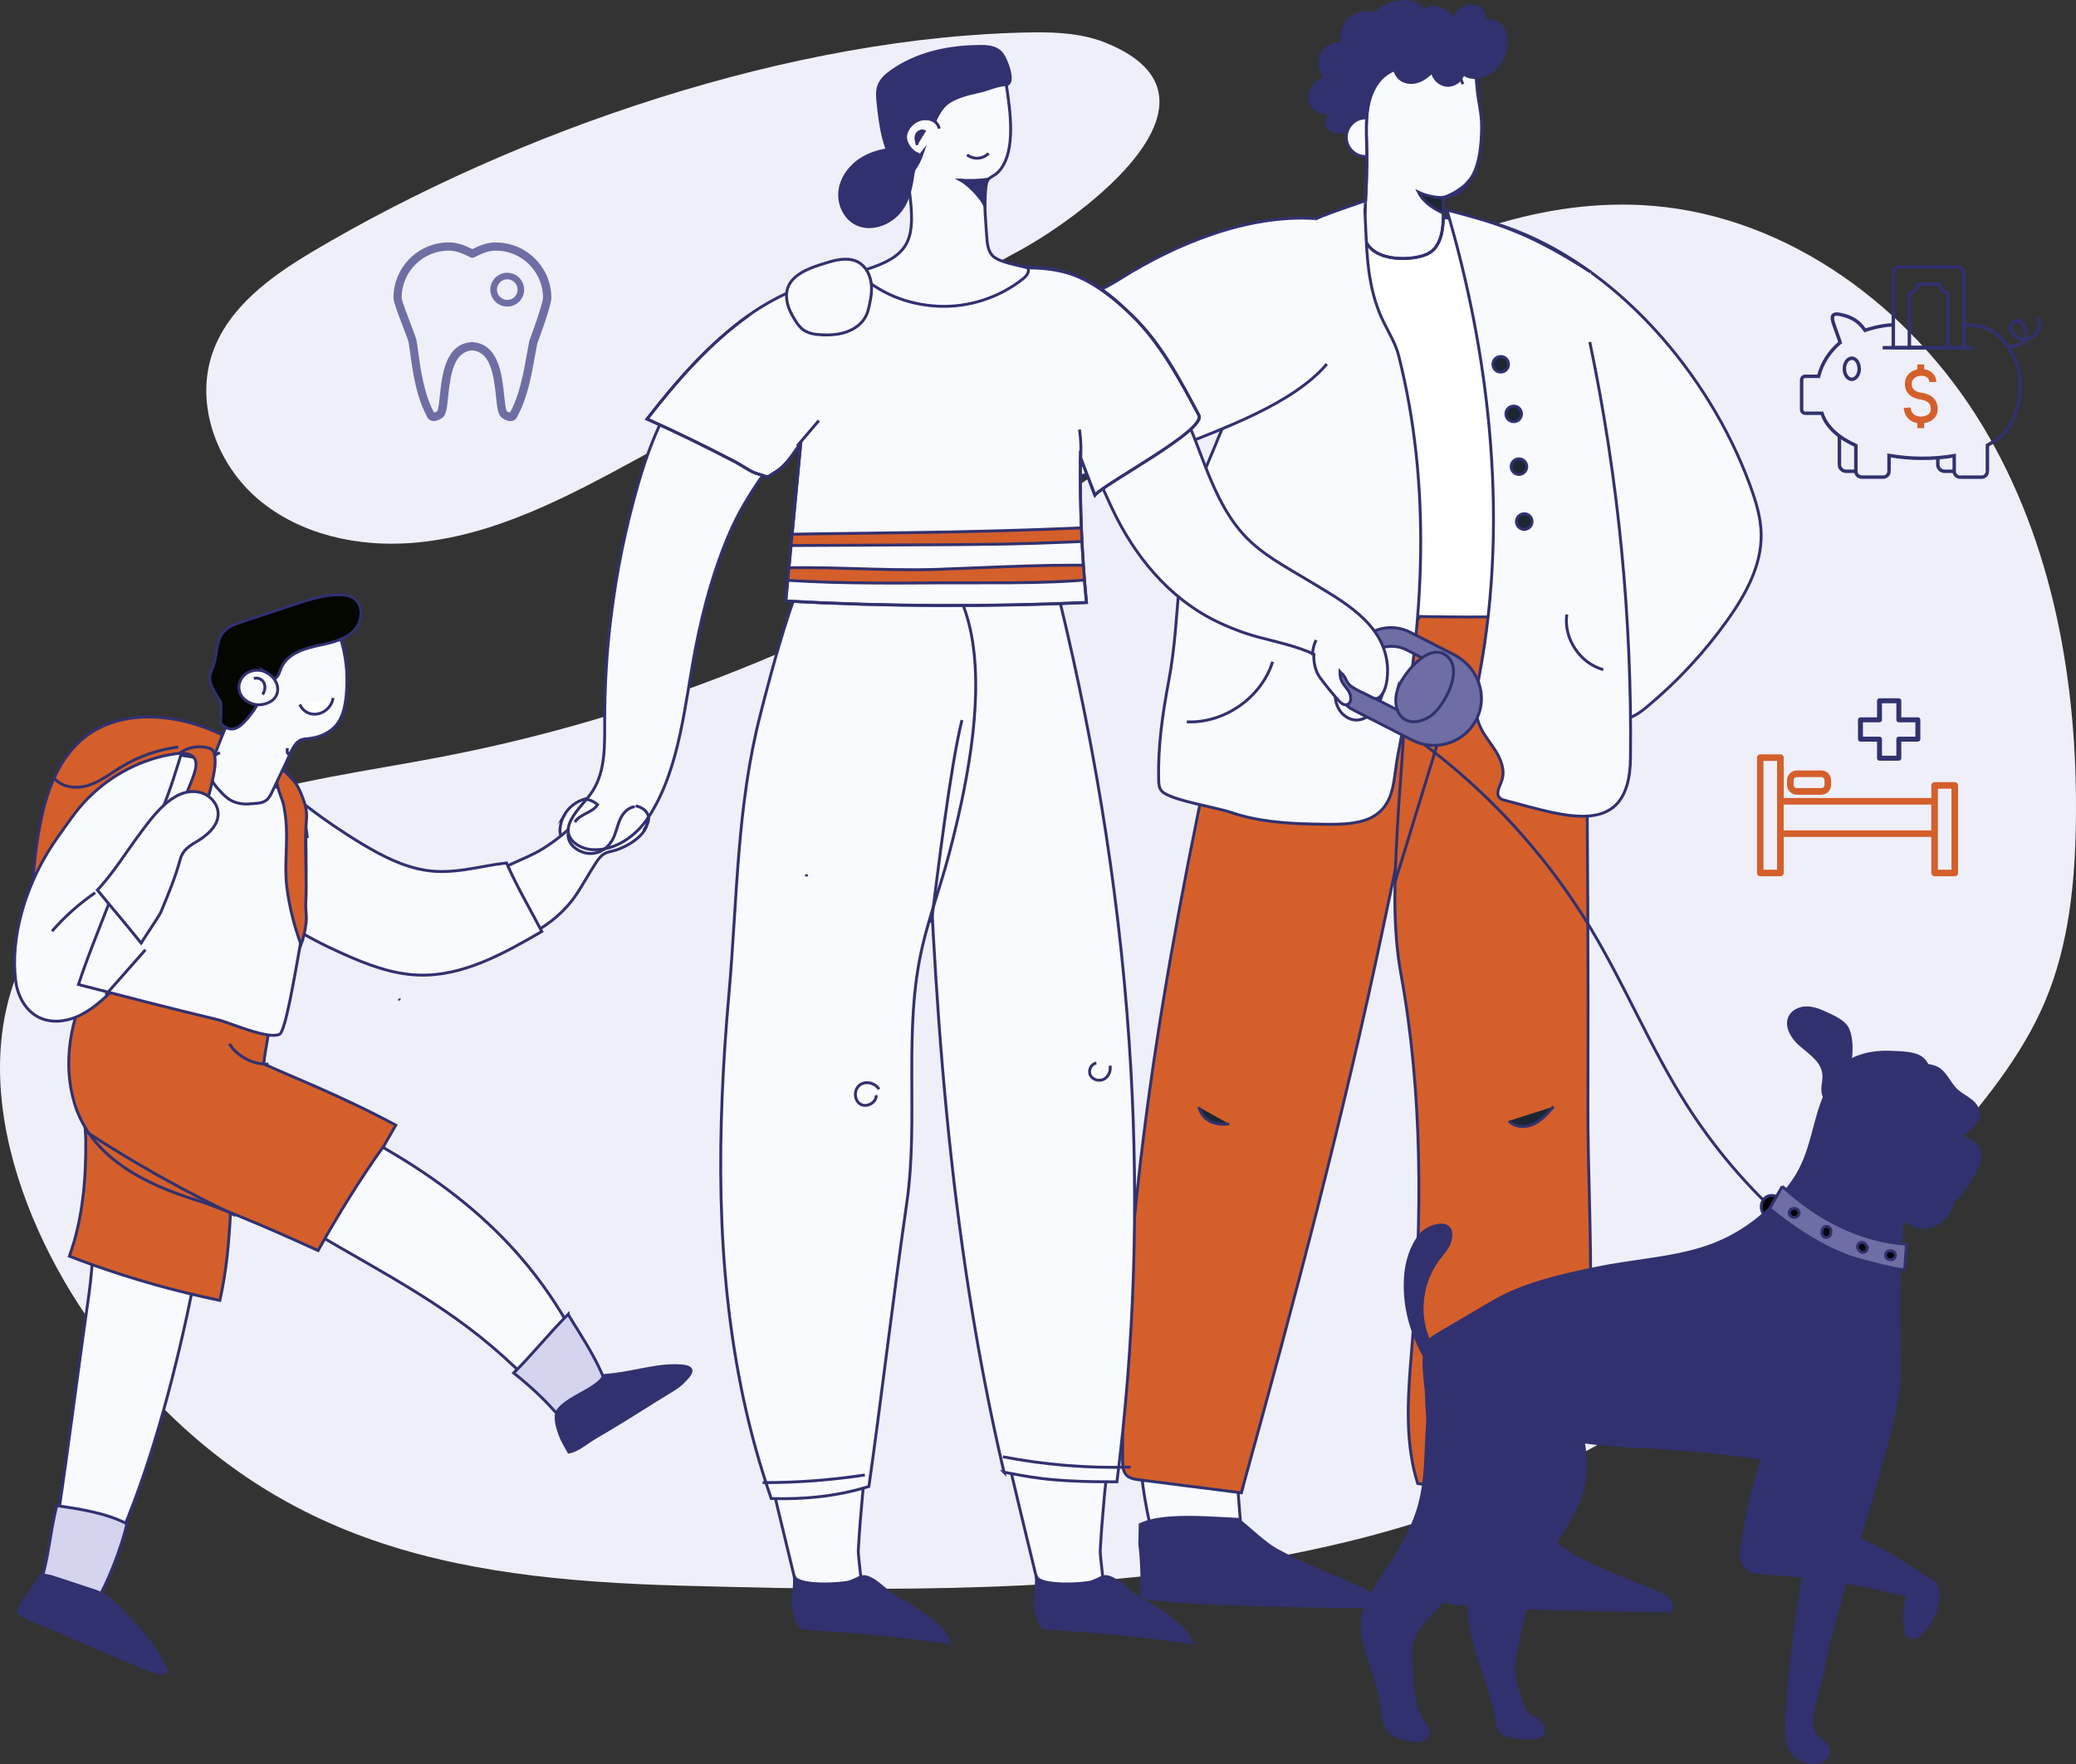 <?xml version="1.0" encoding="UTF-8"?> <svg xmlns="http://www.w3.org/2000/svg" xmlns:xlink="http://www.w3.org/1999/xlink" id="Layer_2" data-name="Layer 2" viewBox="0 0 360.9 306.68"><rect x="0" y="0" width="360.9" height="306.68" fill="#333333" stroke="none"/><defs><style> .cls-1 { clip-path: url(#clippath); } .cls-2 { fill: #efeff9; } .cls-3, .cls-4 { fill: #d45f2b; } .cls-5, .cls-6 { fill: #6e6ea4; } .cls-7, .cls-8 { fill: #31316f; } .cls-9 { clip-path: url(#clippath-1); } .cls-10 { fill: #030700; } .cls-10, .cls-11, .cls-12, .cls-13, .cls-14, .cls-4, .cls-15, .cls-6, .cls-16, .cls-8, .cls-17, .cls-18, .cls-19 { stroke: #31316f; stroke-miterlimit: 10; stroke-width: .5px; } .cls-11 { fill: #f05d21; } .cls-12 { fill: #fff; } .cls-13 { stroke-linecap: round; } .cls-13, .cls-19 { fill: none; } .cls-14 { fill: #1a2732; } .cls-15 { fill: #d4d4ef; } .cls-16 { fill: #384bb5; } .cls-17 { fill: #f9fafd; } </style><clipPath id="clippath"><path class="cls-19" d="m255.38,31.31c-.84,1.73-2.61,3.15-4.53,3,.09,3.3.58,8.57-2.99,9.96-3.2,1.25-10.11,1.08-10.73-3.45-.07-.55-.04-1.11,0-1.67.25-3.64.47-7.21.49-10.82,0-1.17,0-2.35-.05-3.53-.13-3.79-.1-7.67,1.81-11.06,1.93-3.43,5.39-4.3,9.24-3.7,3.31.51,4.62,1.66,5.69,4.58"></path></clipPath><clipPath id="clippath-1"><path class="cls-19" d="m130.2,54.79c-6.9,4.9-12.52,11.38-17.72,18.05,5.23,2.35,10.38,4.86,15.46,7.52,1.17.61,2.53,1.68,3.79,2.02,2.28.62,1.21.82,3.16-.38,1.89-1.17,3.02-3.21,4.31-4.96-.87,9.15-1.73,18.29-2.6,27.44,17.41.95,34.86,1.03,52.27.26-.81-8.37-1.16-16.78-1.04-25.19.84,2.18,1.67,4.35,2.51,6.53,1.68-2.05,19.43-11.32,18.07-13.91-3.28-6.13-6.63-12.37-11.56-17.28-5.76-5.74-10.21-8.33-18.23-8.33"></path></clipPath></defs><g id="OBJECTS"><g><path class="cls-2" d="m54.25,43.79c-7.22,4.29-14.56,9.64-17.31,17.57-3.1,8.93.77,19.36,8,25.46,7.23,6.1,17.17,8.27,26.6,7.56,14.18-1.07,27.15-8.03,39.64-14.83,22.05-12.02,44.1-24.03,66.15-36.05,10.94-5.96,38.54-26.41,15-36.02-4.01-1.64-8.43-1.91-12.76-1.85-41.68.58-89.61,16.94-125.33,38.16Z"></path><path class="cls-2" d="m134.19,275.99c-5.15-.09-10.3-.22-15.44-.36-41.41-1.11-72.9-7.56-99.7-41.36-14.82-18.69-26.99-49.16-12.63-71.77,7.1-11.19,19.19-18.39,31.75-22.62,12.56-4.23,25.82-5.85,38.83-8.37,39.88-7.7,78.07-24.05,111.17-47.59,15.34-10.9,29.62-23.34,45.74-33.04,16.12-9.7,34.68-16.66,53.43-15.1,23.77,1.98,45.02,17.83,57.33,38.26,12.32,20.43,16.55,44.9,16.21,68.76-.15,10.65-1.22,21.5-5.38,31.31-4.11,9.71-11.03,17.91-17.88,25.93-28.7,33.58-59.81,57.44-103.63,68-32.54,7.84-66.26,8.58-99.8,7.96Z"></path><g><g><g><path class="cls-17" d="m215.92,267.82c.03.44-2.78.97-2.97,1.34-.37.71-1.37.79-2.24.8-2.06.01-6.67.94-8.48.06-1.95-.95-1.89-3.02-2.42-5.47-1.15-5.34-1.93-10.81-1.42-16.28.28-2.98,1.07-6.14,3.33-8.11,1.65-1.44,7.14-5.34,9.37-5.27,1.32.04,2.42,1.12,2.9,2.34.48,1.23.47,2.58.46,3.9-.06,9.04.76,17.8,1.46,26.69Z"></path><path class="cls-11" d="m264.58,267.57c-.72,1.65-1.11,1.96-3.31,2.57-.73.2-8.5.02-8.49.09-.32-7.58-2.68-15.77-1.29-23.3,4.43,2.24,11.39.62,15.89-.92-.44,6.19.69,16.34-1.7,22.11-.13.31-.99-.8-1.1-.55Z"></path><path class="cls-4" d="m216.07,258.53c-.09.32-.17.63-.26.95-5.93-.75-11.86-1.51-17.79-2.26-.77-.1-1.6-.22-2.15-.77-.66-.65-.71-1.68-.71-2.61-.17-42.97,7.22-85.61,16.3-127.6,2.03-9.4,5.06-17.41,15.29-19.57,7.48-1.58,14.46-4.51,21.47-7.46,4.1-1.73,4.98-2.41,4.81,2.17-.15,4.02-1.79,8.49-2.62,12.44-3.35,15.94-6.7,31.88-10.05,47.82-6.88,32.71-15.4,64.68-24.31,96.89Z"></path><path class="cls-4" d="m245.34,253.02c-1.04-6.61-.31-13.51.22-20.24,1.67-21.1,1.78-42.69-2.02-63.52-1.52-8.36-1.07-16.93-.61-25.42.42-7.75,1.28-15.61,1.26-23.36,0-2.36-1.01-5.87-.5-8.11.61-2.67,3.25-4.48,4.11-7.09,3.06-9.3,19.44-7.28,27.71-8.23-.4.05.23,23.07.25,24.49.23,23.51.38,47.02.29,70.53-.08,21.07,2.52,45.79-3.7,65.91-8.57,1.3-17.33,1.26-25.89-.11-.5-1.59-.87-3.21-1.12-4.85Z"></path><path class="cls-14" d="m262.3,194.84c1.04,1.15,2.9,1.21,4.31.55,1.41-.66,2.46-1.87,3.47-3.04"></path><path class="cls-14" d="m208.4,192.43c.74,2.44,2.77,3.2,5.3,2.94"></path><path class="cls-17" d="m261.39,39.32c19.62,6.7,35.71,25.71,42.77,44.83,1.04,2.82,1.97,5.74,2.01,8.74.08,5.42-2.71,10.46-5.85,14.88-3.99,5.6-8.7,10.68-13.98,15.07-1.54,1.28-3.43,2.59-5.39,2.14-5.11-1.18-2.7-7.94-2.83-11.35-.28-7.29-3.2-15.3-4.72-22.44-1.08-5.09-2.17-10.22-4.31-14.96-1.94-4.32-2.96-9.18-5.46-13-3-4.6-7.04-7.84-9.21-13.1-.18-.43-.35-.87-.52-1.31-2.21-5.76.95-11.73,7.49-9.5Z"></path><path class="cls-8" d="m230.53,13.55c-1.11-.98-1.45-2.73-.8-4.06.65-1.33,2.24-2.13,3.7-1.86-.39-1.35-.05-2.88.86-3.95.91-1.07,2.37-1.64,3.77-1.47.33.04.67.12.99.03.33-.1.58-.36.84-.59,1.46-1.3,7.53-2.67,7.31.82.45-.92,1.61-1.32,2.62-1.15,1.01.17,1.88.81,2.61,1.52.76.74,1.44,1.64,1.56,2.69.12,1.05-.49,2.24-1.53,2.44.93-.18,2.08,1.59,2.33,2.27.45,1.21.08,2.37-.46,3.49-1.62,3.34-4.47,6.01-7.22,8.41-1.48,1.29-3.02,2.51-4.55,3.74-.8.64-1.88,2.3-2.96,2.25-.32-.02-.65-.17-.95-.39-.09.04-.18.06-.28.05-.7-.07-1.05-.58-1.45-1.11-.36-.48-.7-.98-1.01-1.5-1.13-1.88-1.06-2.09-3.31-2.29-.73-.06-1.53-.33-1.85-.99-.36-.77.1-1.66.55-2.38-1.53.64-3.42-.7-3.57-2.36s1.2-3.21,2.81-3.6Z"></path><path class="cls-12" d="m229.32,46.34c1.79-3.73,5.71-6.09,9.74-7.03,5.59-1.29,14.31-2.49,19.75.05,3.61,1.68,5.51,5.62,6.62,9.24,1.42,4.59,2.68,7.46,5.08,11.75,5.04,9.02,7.67,19.39,7.44,29.72-.13,6.09-1.86,13.06-7.33,15.74-2.51,1.23-5.4,1.33-8.2,1.38-9.65.16-19.31-.01-28.96-.52-.93-.05-1.9-.12-2.68-.63-.86-.56-1.31-1.56-1.72-2.51-2.68-6.18-4.46-10.66-4.85-17.33-.4-6.8-.42-13.57-.42-20.38.09-3.85.09-6.33,1.95-9.55,1.81-3.15,2.03-6.71,3.58-9.94Z"></path><path class="cls-17" d="m237.58,24.8c-.12-3.47-.18-7.68,2.06-10.57,1.78-2.3,4.02-2.44,6.57-3.34,2.87-1.01,5.61-2.48,8.64-2.99.16-.03.33-.05.46.04.11.07.16.2.21.32.98,2.47,1.03,4.78,1.28,7.36.21,2.13.78,4.13.77,6.31-.02,2.95-.27,7.52-2.46,9.81-1.76,1.85-4.45,2.77-4.47,2.59.16,1.15.32,2.72.26,3.89-.11,2.3-.61,5.1-3.04,6.05-3.2,1.25-10.11,1.08-10.73-3.45-.07-.55-.04-1.11,0-1.67.25-3.64.47-7.21.49-10.82,0-1.17,0-2.35-.05-3.53Z"></path><path class="cls-17" d="m237.41,27.21c-1.86,0-3.36-1.5-3.36-3.36s1.5-3.36,3.36-3.36"></path><g><g class="cls-1"><path class="cls-14" d="m250.99,34.35c.56,0,1.01.01,1.56-.04.42-.03.83-.07,1.25-.1-.26.42-.54.83-.76,1.28-.29.59-.46,1.23-.65,1.86-.75,0-1.51-.3-2.19-.65-1.48-.76-2.88-1.81-3.62-3.3,1.34.66,2.93.95,4.42.95Z"></path></g><path class="cls-19" d="m255.38,31.31c-.84,1.73-2.61,3.15-4.53,3,.09,3.3.58,8.57-2.99,9.96-3.2,1.25-10.11,1.08-10.73-3.45-.07-.55-.04-1.11,0-1.67.25-3.64.47-7.21.49-10.82,0-1.17,0-2.35-.05-3.53-.13-3.79-.1-7.67,1.81-11.06,1.93-3.43,5.39-4.3,9.24-3.7,3.31.51,4.62,1.66,5.69,4.58"></path></g><path class="cls-17" d="m276.52,47.29c-11.1-7.21-16.99-8.67-24.99-10.8,3.62,12.27,6.2,25.13,7.38,38.1,1.31,14.36.9,28.86-1.74,42.83-.54,2.86-1.06,5.9.02,8.6.68,1.67,1.91,3.05,2.86,4.58.95,1.53,1.63,3.43,1.01,5.13-.36.99-1.09,2.2-.35,2.95.26.26.63.36.98.45,10.18,2.66,21.59,6.97,21.76-7.31.28-24.29-2.09-48.6-7.07-72.37"></path><path class="cls-17" d="m211.57,76.69c-1.08,2.56-2.16,5.13-3.14,7.71-4.28,11.31-3.03,22.19-5.25,33.95-1.08,5.74-1.88,11.29-1.76,17.17.02.73.07,1.53.59,2.04,1.56,1.55,9.4,2.77,12.07,3.68,4.55,1.55,9.58,1.92,14.37,2,3.07.05,7.68.32,10.43-1.4,3.74-2.34,3.32-6.54,4.17-10.78,4.56-22.77,5.85-46.58.09-69.27-.51-2.03-1.64-3.84-2.56-5.72-2.27-4.58-2.84-9.4-3.07-14.45-.05-1.07-.1-2.15-.15-3.22-.03-.59-.07-1.19-.08-1.78,0-.14.13-1.75.11-1.75-11.24,3.98-16.91,4.83-18.35,18.05-.91,8.37-4.23,16.07-7.48,23.76Z"></path><path class="cls-17" d="m230.66,63.28c-5.88,6.93-18.15,11.23-26.42,14.56-9.27,3.73-19.29,6.2-29.3,5.83-2.23-.08-4.45-.3-6.67-.68-5.44-.93-11.01-3-14.4-7.34-3.4-4.35-3.7-11.4.51-14.96,2.53-2.14,6.03-2.62,9.31-3.11,10.75-1.6,21.93-3.4,31.08-9.15,9.76-6.13,22.12-11.18,33.82-10.45"></path><path class="cls-14" d="m259.53,63.32c0,.75.61,1.36,1.36,1.36s1.36-.61,1.36-1.36-.61-1.36-1.36-1.36-1.36.61-1.36,1.36Z"></path><path class="cls-14" d="m261.79,71.94c0,.75.61,1.36,1.36,1.36s1.36-.61,1.36-1.36-.61-1.36-1.36-1.36-1.36.61-1.36,1.36Z"></path><path class="cls-14" d="m262.7,81.11c0,.75.61,1.36,1.36,1.36s1.36-.61,1.36-1.36-.61-1.36-1.36-1.36-1.36.61-1.36,1.36Z"></path><path class="cls-14" d="m263.62,90.66c0,.75.61,1.36,1.36,1.36s1.36-.61,1.36-1.36-.61-1.36-1.36-1.36-1.36.61-1.36,1.36Z"></path><path class="cls-8" d="m254.51,1.29c.74-.36,1.63-.42,2.36-.06.99.49,1.53,1.82,1,2.79.82-.63,2.09-.43,2.86.27.76.7,1.09,1.78,1.12,2.82.08,2.47-1.44,4.91-3.69,5.94-1.22.56-2.8.65-3.77-.27-.32,1.22-1.57,2.13-2.83,2.05-1.26-.08-2.39-1.14-2.56-2.39-.74.75-1.6,1.43-2.62,1.74s-2.2.19-3-.51c-.56-.49-.87-1.2-1.1-1.91-.75-2.33-.21-4.12,1.23-6,1.2-1.57,3.12-2.61,5.07-2.89,1-.14,4.01.15,3.84,1.82.11-1.1.54-2.2,1.37-2.93.21-.19.45-.35.71-.47Z"></path></g><path class="cls-8" d="m265.33,264.35c2.99,1.74,5.87,4.89,8.71,6.39,4.63,2.44,9.57,4.12,14.34,6.21.62.27,1.26.57,1.7,1.09.45.53.65,1.35.3,1.95-.99,0-4.16-.02-8.3-.09-11.74-.18-31.31-.67-31.29-1.78.03-1.61.03-3.21-.05-4.82-.06-1.19-.15-2.39-.31-3.58l.13-5.7c4.91.4,9.84.45,14.76.32Z"></path><path class="cls-8" d="m238.14,277.21c-.45-.56-1.09-.87-1.72-1.16-4.81-2.23-9.8-4.01-14.47-6.61-2.23-1.24-4.48-3.53-6.78-5.36-.11,0-.22,0-.33-.01-3.7-.17-7.41-.49-11.12-.24-1.65.11-3.32.32-4.89.91-.21.08-.41.17-.62.26l-.07,3.37c.16,1.27.26,2.54.31,3.81.08,1.71.08,3.42.05,5.13-.02,1.18,19.72,1.7,31.57,1.89,4.18.07,7.37.09,8.37.09.36-.64.15-1.52-.3-2.08Z"></path><path class="cls-19" d="m242.42,153.67c2.58-8.43,5.17-16.87,7.75-25.3"></path></g><g><path class="cls-17" d="m98.08,141.71c.31-.56.71-1.07,1.19-1.5,1.11-1.01,2.61-1.57,4.11-1.54.36,0,.79.11.89.45.04.15,0,.31-.05.45-.45,1.08-1.86,1.32-2.72,1.95-.97.71-2.36,4.74-3.66,4-.45-.25-.53-.86-.49-1.38.07-.85.32-1.69.74-2.44Z"></path><path class="cls-17" d="m103.8,139.79c.79-.42,1.66-.7,2.65-.8,2.05-.21,4.25.57,5.49,2.22,2.29,3.04-2.75,6.03-5.24,6.66-.55.14-1.12.23-1.61.51-.62.34-1.05.94-1.44,1.52-1.33,1.99-2.43,4.14-3.81,6.09-2.96,4.18-10.57,10.04-15.56,5.5-2.68-2.44-2.43-6.25.07-8.53,2.69-2.45,6.86-3.48,9.93-5.38,2.28-1.41,4.34-3.06,6.15-5.03,1.02-1.11,2.1-2.11,3.37-2.77Z"></path><g><path class="cls-19" d="m239.39,123.81c15.19,9.4,28.08,22.47,37.27,37.78,5.94,9.9,10.35,20.69,16.55,30.44,4.78,7.51,10.6,14.35,17.25,20.26"></path><path class="cls-18" d="m308.22,207.81c-2.47-.23-2.83,3.6-.35,3.83,2.47.23,2.83-3.6.35-3.83Z"></path><path class="cls-17" d="m106.21,107.31c-.74,6.05-1.1,12.15-1.09,18.25,0,4.09.12,8.46-2.08,11.91-1.12,1.76-2.79,3.16-3.75,5.02-.3.58-.53,1.21-.52,1.86.04,1.98,2.27,3.23,4.25,3.34,3.91.22,7.56-2.36,9.71-5.64,5.56-8.47,6.32-20.02,8.24-29.7,1.34-6.78,3.16-13.5,5.93-19.85,2.89-6.63,7.17-11.93,11.52-17.69,1.84-2.43,3.74-5.05,3.98-8.08.24-3.15-1.57-6.36-4.38-7.78-2.29-1.16-5.04-1.15-7.53-.5-11.4,2.96-16.67,15.66-19.62,25.95-2.15,7.49-3.71,15.16-4.65,22.9Z"></path><path class="cls-17" d="m240.88,118.17c0-.76-.23-1.53-.73-2.08-1.16-1.29-3.27-1.57-4.8-.92-.78.33-1.47.87-1.93,1.58-.4.62-.28,1.79-.63,2.26-1.2,1.62-.63,4.13.95,5.38,1.68,1.33,3.58.84,4.98-.7.75-.82,1.19-1.86,1.57-2.9.28-.78.54-1.58.58-2.4,0-.07,0-.15,0-.22Z"></path><path class="cls-6" d="m252.8,113.81l-7.62-3.9c-3.65-1.87-8.13-.42-9.99,3.23l-2.05,4.01c-1.16,2.26-.26,5.03,2,6.19l10.39,5.32c4.22,2.16,9.44.34,11.36-4.09,1.75-4.04-.16-8.75-4.08-10.75Zm-8.89,10.1l-9.03-4.62,1.97-3.84c1.44-2.81,4.88-3.92,7.69-2.48l3.94,2.02-4.57,8.93Z"></path><path class="cls-6" d="m242.91,119.93c-.54,1.83-.31,4.17,1.34,5.13,1.39.81,3.21.27,4.53-.66,2.3-1.63,5.77-8.03,2.67-10.44-3.16-2.47-7.8,3.49-8.54,5.98Z"></path><path class="cls-17" d="m241.14,115.23c-.84-7.12-7.91-10.82-13.44-14.18-3.97-2.41-8.19-4.57-11.36-7.96-4.88-5.23-6.91-12.77-9.62-19.25-.73-1.75-1.47-3.51-2.36-5.18-1.77-3.33-4.17-6.32-7.02-8.78-.84-.72-1.74-1.41-2.8-1.71-3.22-.91-6.35,2.19-7.12,5.45-1.78,7.54,2.81,18.22,6,24.95,3.8,8.02,9.74,15.32,17.81,19.31,2.51,1.24,5.07,2.2,7.48,2.85,3.03.81,6.6,1.55,9.69,2.96-.08,1.45.32,3.07,1.03,4.02,1.01,1.38,2.09,2.72,3.23,4,.4.46.97.95,1.55.75.67-.23.71-1.18.47-1.85-.3-.84-1.09-1.43-1.45-2.25-.23-.54-.31-1.06-.29-1.59.05.06.11.11.17.17.96.72.78,1.63,1.78,2.35.86.62,1.85,1.05,2.8,1.5,1.07.51,1.49,1.03,2.31.21,1.24-1.24,1.34-4.18,1.15-5.78Z"></path><path class="cls-19" d="m228.16,113.91c.01-.91.23-1.82.63-2.65"></path><g><path class="cls-8" d="m334.05,185c.17.04.34.07.51.1.71.11,1.44.2,2.09.51,1.58.78,2.19,2.7,3.47,3.9.77.73,1.76,1.18,2.58,1.85.82.67,1.48,1.72,1.22,2.74-.14.53-.5.97-.85,1.38-.63.73-1.33,1.49-2.26,1.76-.69.2-1.44.1-2.14-.1-2.2-.62-4.19-2.32-4.69-4.55-.2-.87-.17-1.78-.42-2.63-1.16-3.96-4.88-1.25-6.8-3.99-.34-.49-.35-1.24.11-1.62.58-.48,2.57-.52,3.34-.43,1.27.16,2.56.78,3.86,1.08Z"></path><path class="cls-8" d="m256.26,241.78c.16.96.44,1.94.65,3.02,1.19,6.33,3.95,13.56,2.46,20.02-.63,2.74-2.05,5.22-2.96,7.88-3.36,9.81,2.37,17.37,3.93,26.73.09.57.21,1.17.6,1.59.32.34.78.51,1.23.64,1.55.45,3.19.57,4.79.35.36-.05.73-.12,1-.36.72-.61.29-1.83-.43-2.43-.72-.6-1.68-.92-2.28-1.64-.4-.48-.6-1.1-.78-1.7-.96-3.05-1.75-5.22-1.07-8.37,1.21-5.69,2.1-11.05,5.03-16.21,2.52-4.45,6.02-8.54,6.94-13.56.57-3.08.1-6.26-.52-9.33-.75-3.74-1.41-8.2-2.83-11.73-1.28-3.17-4.39-2.84-7.52-2.53-3.32.33-6.38.7-7.86,4.09-.55,1.27-.56,2.4-.37,3.55Z"></path><path class="cls-8" d="m329.68,243.11c-.42,3.84-1.99,8.66-2.45,10.44-3.22,12.69-8.1,24.85-10.56,37.72-.47,2.45-2.35,7.45-1.42,9.8.64,1.63,3.92,2.36,2.2,4.47-1.62,1.98-5.46.29-6.29-1.51-.68-1.48-.63-3.19-.54-4.82.96-17.6,4.17-35.08,9.52-51.88.85-2.67,2.45-8.34,5.49-9.44,3.2-1.16,4.38,2.12,4.04,5.23Z"></path><path class="cls-8" d="m277.06,220.53c-5.86,1.21-12.35,2.71-17.51,5.74-3.15,1.85-6.31,3.71-9.46,5.56-.58.34-1.18.69-1.61,1.21-1.67,1.98-.59,7.06-.51,9.42.14,3.81.31,7.78,2.12,11.14.6,1.12,1.54,2.24,2.8,2.34,1.63.13,2.82-1.42,3.96-2.59,5.69-5.86,16.14-2.61,23.39-2.19,8.73.5,17.48.95,26.12,2.36,8.95,1.45,19.08,3.27,22.65-7.41,1.47-4.4,1.21-9.16,1.11-13.81-.15-6.74.06-13.49.63-20.21.55-6.5,1.43-13.11.1-19.49-.86-4.12-3.96-8.8-8.09-7.96-2.4.48-4.03,2.71-5.1,4.91-2.49,5.12-2.41,10.65-5.87,15.67-3.46,5.02-8.41,9.05-14.13,11.2-5,1.88-10.38,2.39-15.66,3.22-1.64.26-3.29.55-4.93.89Z"></path><path class="cls-8" d="m328.43,210.84l2.98,1.52c.78.4,1.59.8,2.46.93,1.31.19,2.67-.31,3.68-1.17.77-.67,1.31-1.52,1.72-2.45.51-1.14.28-1.37-.44-2.38-.21-.29-.42-.58-.7-.8-.52-.41-1.16-.46-1.76-.7-.64-.25-1.21-.6-1.86-.84-1.53-.58-3.12-1.02-4.75-1.18-.99-.1-2.04-.08-2.93.37-1.24.62-2.34,2.21-2.94,3.4-.16.31-.17.72.07.97.1.11.24.18.38.25,1.11.57,2.22,1.13,3.34,1.7.25.13.5.26.75.38Z"></path><path class="cls-8" d="m341.3,197.66c1.06.61,2.31,1.14,2.77,2.27.47,1.17-.12,2.47-.71,3.59-1.28,2.47-2.79,5.15-5.42,6.09-.94.34-1.95.42-2.94.46-2.42.1-4.86,0-7.26-.29-1.73-.21-3.55-.58-4.8-1.79-1.77-1.71-1.82-4.71-.63-6.86,1.51-2.73,2.84-3.56,3.39-6.32.24-1.2-.54-3.12-1.29-4.09-.74-.96-2.08-1.16-3.21-1.58-1.14-.42-2.32-1.48-1.96-2.64.14-.44.48-.79.84-1.09,2.27-1.91,5.37-2.61,8.34-2.52,5.35.17,6.77.49,7.32,5.22.46,3.89,2,7.5,5.56,9.54Z"></path><path class="cls-8" d="m248.83,280.43c-1.24,1.33-2.56,2.66-3.17,4.37-.57,1.59-.45,3.33-.33,5.01.24,3.3.17,7.07,2.26,9.81.34.44.74.9.75,1.46.01.69-.61,1.27-1.28,1.44-.67.17-1.38.03-2.06-.12-1.38-.29-2.88-.65-3.73-1.77-.74-.97-.8-2.27-.94-3.48-.36-3.12-1.51-6.25-2.46-9.22-.58-1.83-1.18-3.71-1.09-5.63.13-3.04,1.91-5.73,3.6-8.27,2.61-3.91,5.18-7.95,6.4-12.49,1.53-5.65.86-11.65,1.75-17.44.95-6.15,4.65-13.06,11.55-13.53,6.22-.42,8.09,4.18,7.77,9.6-.86,14.58-9.25,29.78-19.02,40.25Z"></path><path class="cls-8" d="m307.26,250.86c-2.17,6.18-3.73,12.58-4.54,19.08-.22,1.76,1.11,3.34,2.89,3.43,8.79.46,17.53,1.78,26.05,3.94-.56,1.93-.7,3.97-.41,5.96.08.58.23,1.21,1.01,1.37.56.12,1.14-.11,1.53-.53,1.45-1.52,3-4,3.19-6.3.26-3.06-1.64-3.05-4.42-5-4.93-3.45-11.12-6.4-16.91-8.01,3.18-3.98,6.36-7.95,9.53-11.93,1.38-1.73,2.79-3.51,3.45-5.62.66-2.11.42-4.65-1.18-6.18"></path><path class="cls-8" d="m313.84,175.19c-1.04.07-2.08.54-2.6,1.43-.91,1.6.23,3.62,1.61,4.85,2.1,1.87,4.64,3.27,4.17,6.41-.11.75-.43,2.71.55,3.06,1.83.66,2.56-1.36,3.03-2.33,1.12-2.34,1.99-8.59.1-10.51-.81-.82-1.88-1.32-2.92-1.81-1.09-.51-2.22-1.02-3.42-1.1-.17-.01-.35-.01-.52,0Z"></path><path class="cls-8" d="m248.55,221.37c-1.45,3.17-1.74,6.88-.7,10.22.58,1.84,2.04,3.94,1.96,5.87-1.18-.56-2.08-1.44-2.68-2.63-2.04-4.09-3.11-8.31-2.8-12.91.16-2.49,1-5.31,2.6-7.26,1.53-1.86,6.2-3.06,5.16,1.01-.3,1.16-1.18,2.06-1.91,3-.65.84-1.19,1.75-1.63,2.71Z"></path><path class="cls-13" d="m339.92,201.62c-.2,1.45-.53,2.87-.97,4.26-.19.6-.41,1.2-.82,1.68-.49.58-1.2.92-1.91,1.2-2.03.8-4.29,1.25-6.42.73-2.12-.52-4.06-2.16-4.47-4.31"></path><path class="cls-13" d="m339.84,208.47c-.86-.16-1.08-1.73-.89-2.59"></path><path class="cls-8" d="m338.56,203.18c-1.68-.16-3.23-.91-2.77-2.81.47-1.97,3.16-2.3,5.15-1.88,1.01.21,2.15.63,2.47,1.62.38,1.19-.75,2.37-1.93,2.79-.69.25-1.83.39-2.91.29Z"></path></g><path class="cls-17" d="m149.21,269.45c.36-6.29.99-12.56,1.73-18.81l-18.21,1.02c1.72,7.44,3.51,14.83,5.29,22.16.61,2.54,1.33,5.24,3.3,6.8,2.37,1.88,6.33,1.39,8.57-1.07.53-.58-.75-8.73-.68-10.09Z"></path><path class="cls-8" d="m138.14,280.45c.27.96.65,1.79,1.14,2.51,8.62.58,17.26,1.26,25.79,2.58-.3-1.02-.99-1.88-1.74-2.62-2.24-2.21-4.96-3.75-7.63-5.31-1.43-.84-2.98-2.56-4.33-3.21-1.62-.79-1.81-.11-3.6.53-1.21.44-9.47.95-9.7-1.06.25,2.14-.51,4.49.07,6.59Z"></path><path class="cls-17" d="m191.27,269.45c.36-6.29.99-12.56,1.73-18.81l-18.21,1.02c1.72,7.44,3.51,14.83,5.29,22.16.61,2.54,1.33,5.24,3.3,6.8,2.37,1.88,6.33,1.39,8.57-1.07.53-.58-.75-8.73-.68-10.09Z"></path><path class="cls-8" d="m180.2,280.45c.27.96.65,1.79,1.14,2.51,8.62.58,17.26,1.26,25.79,2.58-.3-1.02-.99-1.88-1.74-2.62-2.24-2.21-4.96-3.75-7.63-5.31-1.43-.84-2.98-2.56-4.33-3.21-1.62-.79-1.81-.11-3.6.53-1.21.44-9.47.95-9.7-1.06.25,2.14-.51,4.49.07,6.59Z"></path><path class="cls-17" d="m174.53,255.9c2.11.41,4.21.79,6.36,1.07,1.48.19,2.97.31,4.46.4.97.04,1.93.08,2.9.13.77.02,1.53.04,2.3.05.08,0,.15,0,.23,0,1.13.01,2.26.02,3.39.02,3.05-24.02,3.77-47.87,2.43-71.6-1.55-27.42-5.84-54.69-12.45-81.87-1.14-4.67-2.99-9.97-7.52-11.59-17.44-6.28-15.99,29.54-15.73,37.86,1.34,42.7,3.92,84.04,13.64,125.54Z"></path><path class="cls-17" d="m145,92.25c-4.88.16-11.5,26.84-12.79,31.84-4.15,16.07-4.03,32.12-5.47,48.48-2.1,23.71-2.43,47.49,2.51,70.58,1.25,5.83,2.85,11.6,4.82,17.33,5.75.17,11.54-.4,16.98-2.1.02-.11.04-.22.05-.32,2.29-16.31,4.19-32.68,6.54-48.98,2.12-14.74-.71-30.03,2.73-44.65,1.26-5.36,3.19-10.55,4.59-15.88,6.04-22.94,11.56-57.23-19.97-56.3Z"></path><path class="cls-17" d="m208.42,72.16c-3.28-6.13-6.53-12.47-11.56-17.28-8.94-8.55-13.88-8.55-21.91-8.55-4.63,0-9.25,0-13.88,0-10.97,0-21.73,1.96-30.86,8.44-6.9,4.9-12.52,11.38-17.72,18.05,5.23,2.35,10.38,4.86,15.46,7.52,1.17.61,2.53,1.68,3.79,2.02,2.28.62,1.21.82,3.16-.38,1.89-1.17,3.02-3.21,4.31-4.96-.87,9.15-1.73,18.29-2.6,27.44,17.41.95,34.86,1.03,52.27.26-.81-8.37-1.16-16.78-1.04-25.19.84,2.18,1.67,4.35,2.51,6.53,1.68-2.05,19.43-11.32,18.07-13.91Z"></path><path class="cls-17" d="m173.87,29.53c-.35.44-.78.8-1.29,1.08-1.04.55-1.24,1.16-1.32,2.31-.19,2.77.1,5.46.28,8.22.08,1.13.18,2.34.92,3.21,1.05,1.25,4.63,1.75,6.16,2.2.47.57-.12,1.39-.7,1.85-4.13,3.32-9.49,5.07-14.78,4.83-5.29-.24-10.32-2.23-14.13-5.91,8.16-2.28,9.85-4.7,9.39-11.19-.38-5.3-2.22-12.74.15-17.76,1.59-3.37,6.45-7.03,10.38-6.54.93.12,1.87.23,2.8.35,1.01.13,2.13.32,2.72,1.14.33.46.43,1.04.52,1.6.6,4.06,1.7,11.13-1.1,14.6Z"></path><path class="cls-8" d="m175.47,12.36c-.28-1.17-.86-2.43-1.22-2.92-1.14-1.55-3.24-1.41-4.99-1.35-5,.16-10.15,1.36-14.28,4.3-.9.64-1.78,1.41-2.18,2.45-.35.93-.27,1.96-.17,2.94.45,4.47,1.05,8.42,3.65,12.21.13.19.28.4.5.48.22.09.47.03.7-.04,2.58-.89,3.05-5.13,4.11-7.32.74-1.54,1.43-3.61,2.68-4.82,1.44-1.39,4.08-1.99,5.98-2.4,1.55-.34,2.95-1.07,4.54-1.18.17-.01.36-.02.49-.13.45-.36.42-1.26.18-2.22Z"></path><path class="cls-4" d="m140.2,152.35c0-.13,0-.25,0-.38"></path><path class="cls-8" d="m168.52,31.36c.29,0,.57,0,.86,0,.84-.03,1.68-.1,2.51-.23-.08.01-.22.29-.26.36-.07.13-.1.25-.13.4-.06.35-.12.68-.15,1.04-.07.93-.11,1.86-.14,2.8-.24-.43-.47-.83-.77-1.21-.33-.43-.68-.84-1.06-1.24-.72-.75-1.51-1.49-2.43-1.99.17,0,.36.04.54.05.21.01.42.02.63.03.13,0,.27,0,.4,0Z"></path><path class="cls-17" d="m163.29,22.36c-.43-1.81-2.38-1.88-3.35-1.59-1.32.39-2.49,1.7-2.52,3.09-.02.95.93,2.42,1.94,2.84.15.06.3.1.46.11"></path><path class="cls-8" d="m160.86,22.97c-.42-.46-1.27-.13-1.51.44-.24.57-.06,1.21.13,1.8"></path><path class="cls-19" d="m161.9,160.41c1.09-8.41,3.29-27.01,5.33-35.25"></path><path class="cls-8" d="m158.73,26.43c1.42.86.23,2.2,0,3.78-.33,2.32-.75,4.56-2.23,6.46-1.81,2.32-5.27,3.56-7.84,2.11-1.87-1.05-2.87-3.33-2.67-5.46.21-2.13,1.51-4.07,3.24-5.33,1.74-1.26,3.87-1.89,6-2.08.92-.08,1.86-.09,2.74.2.31.1.55.21.75.33Z"></path><path class="cls-6" d="m309.84,206.21l-2.21,3.87s7.79,6.68,15.18,8.76c7.39,2.08,8.3,1.84,8.3,1.84l.32-4.41c-8.16-.63-15.25-4.29-21.6-10.07Z"></path><path class="cls-18" d="m329.51,218.05c-.02-.13-.08-.25-.17-.36-.05-.04-.1-.09-.14-.13-.11-.08-.24-.13-.38-.14l-.2-.02c-.11-.01-.21,0-.3.04-.1.02-.18.07-.26.14-.08.06-.14.14-.18.23-.06.09-.09.18-.09.29v.21c.03.13.09.25.17.36.05.04.1.09.14.13.11.08.24.13.38.14l.2.02c.11.01.21,0,.3-.04.1-.02.18-.07.26-.14.08-.06.14-.14.18-.23.06-.09.09-.18.09-.29,0-.07,0-.14,0-.21Z"></path><path class="cls-18" d="m324.62,216.8c-.02-.13-.08-.25-.17-.36-.06-.07-.12-.14-.18-.22-.06-.08-.14-.14-.23-.18-.09-.06-.18-.09-.29-.09-.11-.01-.21,0-.3.04-.1.02-.18.07-.26.14-.04.05-.09.1-.13.14-.08.11-.13.24-.14.38v.21c.03.13.09.25.17.36l.18.22c.06.08.14.14.23.18.09.06.18.09.29.09.11.01.21,0,.3-.04.1-.02.18-.07.26-.14.04-.05.09-.1.13-.14.08-.11.13-.24.14-.38v-.21Z"></path><path class="cls-18" d="m318.26,213.71c-.02-.1-.07-.18-.14-.26-.06-.08-.14-.14-.23-.18-.09-.06-.18-.09-.29-.09-.07,0-.14,0-.21,0-.13.02-.25.08-.36.17l-.13.14c-.08.11-.13.24-.14.38l-.04.4c-.01.11,0,.21.04.3.02.1.07.18.14.26.06.08.14.14.23.18.09.06.18.09.29.09h.21c.13-.03.25-.09.36-.17.04-.05.09-.1.13-.14.08-.11.13-.24.14-.38l.04-.4c.01-.11,0-.21-.04-.3Z"></path><path class="cls-18" d="m312.77,210.69c-.02-.13-.08-.25-.17-.36-.05-.04-.1-.09-.14-.13-.11-.08-.24-.13-.38-.14l-.2-.02c-.11-.01-.21,0-.3.04-.1.02-.18.07-.26.14-.08.06-.14.14-.18.23-.06.09-.09.18-.09.29,0,.07,0,.14,0,.21.02.13.08.25.17.36.05.04.1.09.14.13.11.08.24.13.38.14l.2.02c.11.01.21,0,.3-.04.1-.02.18-.07.26-.14.08-.06.14-.14.18-.23.06-.09.09-.18.09-.29v-.21Z"></path></g><g><path class="cls-17" d="m10.11,263.35c-.8,5.31,2.13,13.23,8.42,7.34,1.25-1.17,1.98-2.79,2.66-4.37,5.51-12.89,9.69-29.34,12.45-43.08,2.4-11.96,5.84-26.24-.13-37.69-2.6-4.97-7.46-8.1-11.83-2.89-1.35,1.61-2.11,3.64-2.68,5.67-3.33,11.84-1.83,24.67-3.56,36.79-1.68,11.73-3.55,26.47-5.31,38.23Z"></path><path class="cls-15" d="m14.73,278.39c.75-.53,1.43.98,1.92.19,2.09-3.4,4.55-9.82,5.41-13.71-3.56-1.87-8.22-2.59-12.18-3.15-1.23,4.67-1.39,9.46-3.06,14.01,1.58.58,2.54,1.92,4,2.69,1.01.53,2.24.75,3.29.31.22-.09.42-.21.62-.34Z"></path><path class="cls-8" d="m19.35,278.23c-.39-.36-.79-.7-1.23-.97-.67-.42-1.42-.66-2.15-.9-2.35-.78-4.71-1.55-7.06-2.33-.07-.02-1.61-.31-1.58-.34-1.48,1.99-3.14,4.21-4.19,6.51,1.48,1.22,3.79,1.86,5.52,2.64,1.96.88,3.92,1.75,5.89,2.61,3.94,1.71,7.89,3.37,11.86,4.98.86.35,1.91.67,2.6.06-1.98-4.62-5.54-8.2-9.01-11.63-.21-.21-.42-.42-.63-.62Z"></path><path class="cls-17" d="m90.75,238.82c1.06.97,2.16,1.88,3.44,2.53,3.17,1.62,8.46-3.74,6.01-8.47-9.51-18.33-24.42-29.31-42.98-38.39-3.78-1.85-7.92-3.49-12.09-2.94-3.39.45-8.17,3.43-7.83,7.36.32,3.63,5,7.4,7.73,9.27,11.83,8.12,25.1,14.05,36.54,22.71,2.7,2.04,5.28,4.24,7.74,6.56.48.45.95.91,1.44,1.36Z"></path><path class="cls-4" d="m15.87,219.77c7.29,2.61,14.76,4.71,22.35,6.27,2.34-10.24,1.7-20.6,2.81-30.97.36-3.35.67-6.95-.96-9.9-1.6-2.9-4.89-4.61-8.18-4.95-4-.41-10.13.76-13.67,2.61-5.54,2.89-3.35,10.46-3.31,15.4.05,6.8-.52,13.69-2.85,20.12,1.26.49,2.54.96,3.81,1.42Z"></path><path class="cls-4" d="m66.7,199.25c.69-1.23,1.4-2.45,2.11-3.67-9.54-5.14-18.54-8.59-22.96-10.65.14-1.91,1.2-6.64,1.17-8.46-.01-.6-1.09-.63-.78-.57l-29.02-5.9c-.42-.09-.91-.16-1.25.1-.17.13-.28.33-.38.53-3.35,6.5-4.77,14.24-2.62,21.22,2.89,9.4,12.25,13.96,20.98,16.7,6,1.88,16.37,6.56,21.35,8.82,3.49-6.23,7.23-12.34,11.39-18.13Z"></path><path class="cls-15" d="m98.77,228.45c-2.97,2.94-6.49,7.27-9.47,10.2,3.15,2.49,6.99,6.01,9.34,9.46.84,1.23.1.36,1.66-.06,2.48-.67,5.4-2.35,5.51-4.54.22-4.26-5.38-12.16-7.04-15.05Z"></path><path class="cls-8" d="m105.94,239c-.31.03-.61.06-.92.08-.42.86-1.24,1.44-2.03,1.98-1.64,1.12-4.88,2.45-5.98,4.09-.75,1.11-.05,3.18.38,4.34.37.97,1.01,2,1.5,2.91,1.61-.3,2.99-1.59,4.38-2.41,1.53-.9,3.06-1.81,4.58-2.74,2.68-1.62,5.31-3.34,7.99-4.96,1-.61,1.98-1.16,2.83-1.98,1.6-1.56,2.37-2.68-.24-2.89-1.39-.11-2.87,0-4.24.2-2.76.42-5.47,1.11-8.25,1.39Z"></path><path class="cls-4" d="m50.27,138.5c-5.4-11.23-25.3-18.71-35.73-10.21-4.95,4.04-6.9,10.67-7.91,16.97-.71,4.39-1.09,8.84-1.15,13.29-.03,1.91.06,3.97,1.21,5.5,1.62,2.15,4.72,2.44,7.41,2.26,4.58-.31,8.6-1.66,13.14-1.5,4.68.16,9.79-1.06,13.15-4.5,5.29-5.42,13.99-13.26,9.87-21.82Z"></path><path class="cls-17" d="m57.97,143.5c1.64,1.12,3.32,2.2,5.02,3.22,3.44,2.06,7.08,3.94,11.04,4.56,4.87.77,9.28-.75,14.03-1.28,1.76,4.05,4.07,7.97,6.13,11.91-6.64,3.86-13.75,7.84-21.43,7.58-4.67-.16-9.13-1.9-13.39-3.82-6.31-2.85-12.65-6.34-16.63-12.01-2.99-4.25-4.38-10.13-2.7-15.15.84-2.5,1.57-4.85,4.02-4.65,2.62.21,5.61,3.34,7.53,4.9,2.06,1.67,4.2,3.26,6.39,4.75Z"></path><path class="cls-17" d="m27.62,155.57c.1-.29.19-.58.27-.88.47-1.88,1.69-3.33,2.76-4.95,2.58-3.93,5.04-7.93,7.38-12,.61-1.05,1.21-2.13,1.43-3.32s1.34-1.36.46-2.2c-.86-.82-4.96-2.05-10.47-1.03-5.67,1.05-11.02,4.09-14.9,8.35-1.06,1.16-1.99,2.44-2.91,3.72-1.13,1.56-2.25,3.13-3.26,4.77-3.96,6.45-6.6,14.87-5.65,22.48.32,2.58,1.69,5.16,4.01,6.32,2.07,1.03,4.6.79,6.72-.14,2.12-.93,3.91-2.47,5.6-4.05,2.45-2.28,4.94-4.89,6.08-8.1.5-1.4.29-2.72.58-4.09.37-1.72,1.32-3.23,1.9-4.87Z"></path><path class="cls-17" d="m42.57,120.11c.41-.61.82-1.22,1.15-1.87.83-1.64,1.81-3.22,2.89-4.71,2.01-2.76,4.76-5.76,8.32-6.3,1.03-.16,2.15.08,2.89.82.49.49.77,1.15,1.01,1.8,1.07,2.89,1.56,5.99,1.47,9.07-.08,2.55-.34,5.83-2.34,7.65-1.19,1.08-2.77,1.66-4.37,1.82-.43.04-.88.06-1.28.23-.73.3-1.18,1.02-1.55,1.72-1.12,2.13-1.8,3.82-2.91,5.95s-2.72,4.77-4.9,5.8c-1.04.49-2.23.73-3.34.43-1.25-.33-2.24-1.29-3.04-2.31-.5-.63-.96-1.32-1.13-2.11-.26-1.19.18-2.4.62-3.53,1.86-4.79,3.62-10.2,6.5-14.45Z"></path><path class="cls-17" d="m53,156.96c.24-3.74.26-7.49.17-11.22,0-.17.11-.26.24-.29-.08-.66-.16-1.32-.27-1.98-.05-.3-.1-.6-.16-.9-.67-3.68-3.02-4.8-6.28-6.46-2.93-1.49-6.05-2.59-9.18-3.6-1.46-.47-3.69-.9-6.1-1.23-.11.36-.21.73-.32,1.09-1.25,4.08-2.64,8.14-4.52,11.97-1.54,3.15-3.45,6.31-6.15,8.62-2.14,6.13-4.77,11.98-6.79,18.17,8.02,2.07,16.07,4.18,24.17,6.1,1.96.46,8.85,3.55,10.81,2.53,1.02-.53,2.68-10.66,3.23-13.56.58-3.07.94-6.16,1.14-9.26Z"></path><path class="cls-10" d="m42.82,125.12c-1.18,1.33-2.42,2.25-4.02,1.02-.15-.12-.3-.25-.38-.42-.09-.19-.08-.41-.07-.63.04-.85.12-1.71.05-2.57-.07-.84-.31-.86-.6-1.38-1.06-1.89-1.86-2.82-.91-4.91.84-1.85.58-4.15,1.58-5.87.76-1.3,2.32-1.87,3.75-2.34,3.05-1.01,6.11-2.01,9.16-3.02,2.49-.82,5.04-1.65,7.67-1.62.87.01,1.77.13,2.49.62,1.75,1.19,1.5,4.05.03,5.58-1.46,1.53-3.66,2.07-5.73,2.51-2.77.59-6.18,1.43-7.15,4.5-.53,1.68-1.16,1.27-2.36,2.25-.59.48-.69,1.06-.87,1.73-.51,1.83-1.4,3.13-2.65,4.55Z"></path><path class="cls-17" d="m46.38,116.92c-1.04-.6-2.46-.56-3.47.08-1.01.65-1.56,1.87-1.33,2.99.31,1.57,2.11,2.7,3.8,2.5,3.58-.44,3.78-3.97,1-5.57Z"></path><path class="cls-4" d="m53.23,160.21c.11-1.1-.13-2.1-.07-3.19.21-4.1-.12-8.18-.03-12.25.05-1.94.47-3.25-.2-5.23-.36-1.07-.75-2.16-1.36-3.12-.6-.95-1.63-1.94-2.47-2.68-.31.48-.77,1.38-.91,1.94-.1.42.06.92.17,1.33.26,1.04.77,2.01.98,3.06.32,1.64.47,3.32.48,4.99.02,3.18-.35,6.22.07,9.35.45,3.34,1.29,6.63,2.44,9.8.49-1.29.76-2.63.9-4Z"></path><path class="cls-17" d="m49.95,130.04c0,.16-.19,1.31.41.88-.08.48-.29.92-.5,1.36l-2.49,5.24c-.28.59-.57,1.2-1.09,1.59-.61.46-1.39.51-2.14.56-.21.01-.42.03-.62.05-1.1.13-2.38-.06-3.36-.59-.81-.43-1.44-1.12-2.06-1.8-.61-.67-1.23-1.39-1.46-2.27-.18-.7-.08-1.43.01-2.14.06-.44.12-.91.38-1.27.28-.4.75-.63,1.21-.82"></path><path class="cls-4" d="m37.02,130.49s-.07-.1-.12-.14c-.19-.19-.46-.28-.72-.35-1.7-.46-3.6-.1-5.02.95.91-.02,1.95.02,2.53.72.65.78.36,1.94.04,2.9-.84,2.43-1.98,4.77-2.79,7.2-.73,2.2-1.64,4.29-2.97,6.22-1.15,1.68-2.49,3.28-3.93,4.72-.23.24-.48.47-.72.7-.24.47-.42.96-.51,1.48-.21,1.13-.15,2.3-.24,3.45,1.85-2,4.09-3.57,6.04-5.46,1.93-1.87,2.7-3.83,3.91-6.13,1.19-2.26,2.62-4.69,3.38-7.13.49-1.57.89-3.18,1.21-4.79.24-1.21.42-2.46.17-3.67-.05-.24-.12-.48-.26-.67Z"></path><path class="cls-17" d="m24.55,163.93c-.04-.05,3.16-4.77,3.39-5.33,1.29-3.08,2.55-6.1,3.42-9.33.38-1.4,1.42-2.14,2.63-2.86,1.89-1.12,3.91-2.72,3.93-4.91.02-1.85-1.58-3.48-3.4-3.82-4.51-.85-8.16,4.49-10.45,7.57-2.25,3.04-4.25,6.27-6.79,9.08-.12.13-.24.24-.36.37,2.53,3.09,5.14,6.12,7.62,9.24Z"></path><path class="cls-16" d="m69.52,173.83c-.06-.07-.12-.14-.18-.21"></path><path class="cls-12" d="m52.13,122.45c.23.59.69,1.09,1.25,1.38.38.2.81.3,1.23.31,1.58.05,3.1-1.25,3.29-2.82"></path><path class="cls-19" d="m44.13,117.96c.65-.29,1.46.11,1.76.74.3.64.16,1.42-.23,2.01"></path></g><path class="cls-19" d="m190.6,184.79c-.91.11-1.46,1.28-1.05,2.1s1.56,1.12,2.37.69,1.22-1.44,1.06-2.34"></path><path class="cls-19" d="m152.81,189.34c-.65-1.12-2.33-1.53-3.36-.73-1.03.79-.99,2.63.12,3.31,1.11.67,2.82-.27,2.76-1.56"></path><path class="cls-19" d="m40.94,211.29c-8.95-4.26-17.61-9.12-25.9-14.53"></path><path class="cls-19" d="m46.68,184.97c-2.67.1-5.36-1.28-6.82-3.53"></path><path class="cls-19" d="m18.35,172.95c2.31-2.62,4.62-5.24,6.93-7.86"></path><path class="cls-19" d="m16.54,155.18c-2.77,1.9-5.3,4.15-7.5,6.68"></path><path class="cls-19" d="m98.79,144.71c-.2.95.29,1.96,1.04,2.58,2.23,1.84,5.18,1.23,6.6-1.24.62-1.07.82-2.33,1.3-3.47.48-1.14,1.4-2.25,2.63-2.35"></path><path class="cls-19" d="m110.51,140.07c1.03.21,2.09.9,2.24,1.94.12.83-.38,1.62-.85,2.32"></path><path class="cls-19" d="m99.94,142.9c.87-1.44,3.06-1.61,3.95-3.03-.51-.45-1.13-.77-1.79-.91"></path><path class="cls-19" d="m30.98,129.85c-3.47.44-6.85,1.61-9.85,3.43-1.9,1.15-3.68,2.58-5.79,3.24s-4.76.36-6.06-1.44"></path><path class="cls-19" d="m187.79,80.67c.2-2,.16-4.02-.13-6.01"></path><path class="cls-19" d="m138.57,77.54c1.26-1.48,2.52-2.96,3.78-4.44"></path><path class="cls-19" d="m168.12,26.9c1.06.89,2.82.77,3.74-.26"></path><path class="cls-19" d="m174.35,253.22c7.31,1.41,14.77,2.01,22.21,1.79"></path><path class="cls-19" d="m132.58,257.71c5.95.01,11.89-.43,17.77-1.33"></path></g><path class="cls-19" d="m256.43,270.08c4.45-3.54,8.57-7.59,11.55-12.43,2.98-4.84,4.79-10.52,4.42-16.19"></path><path class="cls-19" d="m323.73,267.57c-3.02-1.19-6.03-2.38-9.05-3.57,3.86-4.68,6.49-10.37,7.57-16.34"></path><path class="cls-19" d="m290.99,241.48c-.87,1.94-1.43,4.03-1.65,6.14"></path><path class="cls-19" d="m296.81,241.8c-.54,1.4-1.08,2.81-1.62,4.21"></path><path class="cls-19" d="m306.2,253.78c.43-1.83.86-3.67,1.29-5.5"></path><path class="cls-17" d="m143.15,58.22c1.42.03,2.86-.09,4.19-.59,1.36-.51,2.6-1.46,3.23-2.77.26-.53.41-1.11.54-1.69.31-1.36.53-2.76.31-4.14-.22-1.37-.94-2.72-2.14-3.42-1.55-.9-3.52-.56-5.24-.04-3.51,1.06-8.17,2.44-7.17,7.05.24,1.13.8,2.17,1.42,3.14.35.55.73,1.09,1.25,1.49.97.76,2.27.92,3.5.95.04,0,.07,0,.11,0Z"></path><path class="cls-19" d="m221.24,115.02c-1.95,6.23-8.4,10.75-14.92,10.45"></path><path class="cls-19" d="m272.38,106.81c-.59,4.15,2.29,8.5,6.34,9.59"></path><g><g class="cls-9"><path class="cls-4" d="m194.43,98.39c-10.18-.45-21.12.21-31.32.57-10.3.36-20.47-.74-30.75-.07-1.05.07-1.04,1.53,0,1.63,10.55.96,21.25.86,31.84.79,10-.06,20.55.29,30.45-1.17,1.96-.29,1.6-1.67-.21-1.75Z"></path><path class="cls-4" d="m196.12,91.36c-10.08.55-20.17.88-30.26,1.09-9.97.2-20.72.27-30.28.44-1,.02-1.49,1.94-.26,1.94,3.75,0,21.41-.1,31.11-.16,10.4-.07,16.65-.28,27.03-.81,2.11-.11,4.78-2.61,2.66-2.5Z"></path></g><path class="cls-19" d="m130.2,54.79c-6.9,4.9-12.52,11.38-17.72,18.05,5.23,2.35,10.38,4.86,15.46,7.52,1.17.61,2.53,1.68,3.79,2.02,2.28.62,1.21.82,3.16-.38,1.89-1.17,3.02-3.21,4.31-4.96-.87,9.15-1.73,18.29-2.6,27.44,17.41.95,34.86,1.03,52.27.26-.81-8.37-1.16-16.78-1.04-25.19.84,2.18,1.67,4.35,2.51,6.53,1.68-2.05,19.43-11.32,18.07-13.91-3.28-6.13-6.63-12.37-11.56-17.28-5.76-5.74-10.21-8.33-18.23-8.33"></path></g></g></g><g><path class="cls-3" d="m339.83,135.95h-3.51c-.32,0-.57.26-.57.57v2.19h-25.66v-7.02c0-.32-.26-.57-.57-.57h-3.51c-.32,0-.57.26-.57.57v20.05c0,.32.26.57.57.57h3.51c.32,0,.57-.26.57-.57v-6.26h25.66v6.26c0,.32.26.57.57.57h3.51c.32,0,.57-.26.57-.57v-15.22c0-.32-.26-.57-.57-.57Zm-2.94,15.22v-14.08h2.36v14.08h-2.36Zm-30.32,0v-18.91h2.36v18.91h-2.36Zm3.51-11.31h25.66v4.48h-25.66v-4.48Z"></path><path class="cls-3" d="m312.38,133.92c-.95,0-1.72.77-1.72,1.72v.78c0,.95.77,1.72,1.72,1.72h4.23c.95,0,1.72-.77,1.72-1.72v-.78c0-.95-.77-1.72-1.72-1.72h-4.23Zm4.8,2.5c0,.32-.26.57-.57.57h-4.23c-.32,0-.57-.26-.57-.57v-.78c0-.32.26-.57.57-.57h4.23c.32,0,.57.26.57.57v.78Z"></path><path class="cls-7" d="m326.74,132.22h3.36c.24,0,.43-.19.43-.43v-2.88h2.88c.24,0,.43-.19.43-.43v-3.36c0-.24-.19-.43-.43-.43h-2.88v-2.88c0-.24-.19-.43-.43-.43h-3.36c-.24,0-.43.19-.43.43v2.88h-2.88c-.24,0-.43.19-.43.43v3.36c0,.24.19.43.43.43h2.88v2.88c0,.24.19.43.43.43Zm-2.88-6.67h2.88c.24,0,.43-.19.43-.43v-2.88h2.5v2.88c0,.24.19.43.43.43h2.88v2.5h-2.88c-.24,0-.43.19-.43.43v2.88h-2.5v-2.88c0-.24-.19-.43-.43-.43h-2.88v-2.5Z"></path></g><g><path class="cls-5" d="m86.2,42.13c-1.47,0-2.83.54-4.08,1.17-1.25-.63-2.61-1.17-4.08-1.17-5.32,0-9.64,4.32-9.64,9.64,0,.6.61,2.31,1.89,5.66.32.84.63,1.64.71,1.9.1.49.19,1.19.3,2,.41,3.02,1.02,7.57,2.89,10.99.08.27.29.58.65.75.17.08.35.12.55.12.42,0,.89-.17,1.44-.52.75-.47.87-1.7,1.08-3.74.42-4.09,1.06-7.78,4.16-8.03,3.11.25,3.74,3.94,4.16,8.03.21,2.04.34,3.26,1.08,3.74.81.52,1.47.65,2,.41.36-.17.56-.48.65-.75,1.76-3.21,2.47-7.23,3.04-10.46.14-.78.27-1.51.4-2.16.25-.66,2.45-6.55,2.45-7.92,0-5.32-4.32-9.64-9.64-9.64Zm5.8,17.22c-.14.69-.28,1.45-.42,2.26-.56,3.15-1.25,7.08-2.93,10.1,0,0,0,.02-.01.02-.1-.03-.27-.1-.53-.26-.21-.3-.35-1.68-.46-2.7-.37-3.59-.93-9-5.54-9.31-.03,0-.06,0-.1,0-4.61.31-5.17,5.73-5.54,9.31-.1,1.01-.25,2.39-.46,2.7-.26.16-.43.23-.53.26,0,0,0-.02-.01-.02-1.77-3.19-2.37-7.63-2.77-10.57-.11-.85-.21-1.58-.32-2.12,0-.02,0-.04-.01-.06-.08-.27-.32-.92-.75-2.04-.57-1.5-1.77-4.62-1.8-5.15,0-4.53,3.68-8.21,8.21-8.21,1.3,0,2.57.56,3.75,1.17.21.11.45.11.66,0,1.18-.61,2.46-1.17,3.75-1.17,4.53,0,8.21,3.68,8.21,8.21,0,.86-1.69,5.68-2.38,7.47-.01.04-.03.08-.03.11Z"></path><path class="cls-5" d="m88.97,47.52c-.75-.21-1.55-.12-2.23.27-.68.38-1.18,1.01-1.39,1.77-.21.76-.12,1.55.27,2.23.54.96,1.54,1.5,2.57,1.5.49,0,.98-.12,1.43-.38h0c.68-.38,1.18-1.01,1.39-1.77.21-.76.12-1.55-.27-2.23-.38-.68-1.01-1.18-1.77-1.39Zm-2.35,3.7c-.23-.42-.29-.9-.16-1.36.13-.46.43-.84.85-1.08.27-.15.57-.23.87-.23.16,0,.33.02.49.07.46.13.84.43,1.08.85.48.86.18,1.95-.68,2.44-.86.48-1.95.18-2.44-.68Z"></path></g><g><path class="cls-7" d="m320.33,64.1c0,.56.16,1.08.43,1.47.27.39.68.66,1.16.66v-.6c-.24,0-.48-.13-.67-.41-.19-.28-.32-.67-.32-1.12h-.6Zm1.59-2.13c-.48,0-.89.28-1.16.66-.27.39-.43.91-.43,1.47h.6c0-.45.13-.85.32-1.12.19-.28.44-.41.67-.41v-.6Zm1.59,2.13c0-.56-.16-1.08-.43-1.47-.27-.39-.68-.66-1.16-.66v.6c.24,0,.48.13.67.41.19.28.32.67.32,1.12h.6Zm-1.59,2.13c.48,0,.88-.28,1.16-.66.27-.39.44-.91.44-1.47h-.6c0,.45-.13.85-.33,1.12-.2.28-.44.41-.67.41v.6Z"></path><path class="cls-7" d="m350.45,58.86c.36.26.86.4,1.37.41.52.01,1.08-.1,1.58-.38.5-.28.93-.73,1.18-1.38.24-.64.29-1.45.07-2.46l-.58.13c.2.92.14,1.61-.05,2.12-.19.5-.52.85-.91,1.07-.39.22-.84.31-1.27.3-.43-.01-.8-.13-1.04-.3l-.35.48Zm1.79-2.03c-.3-.74-.74-1.19-1.23-1.34-.5-.15-.98.02-1.3.36-.32.34-.49.85-.39,1.4.1.55.45,1.12,1.13,1.61l.35-.48c-.58-.42-.83-.87-.9-1.23-.07-.37.05-.69.24-.89.19-.2.44-.28.7-.2.26.08.59.35.86,1l.55-.23Zm-3.13,3.73c1.61-.03,2.62-.47,3.1-1.21.48-.74.37-1.67.02-2.52l-.55.23c.32.78.35,1.47.03,1.97-.32.49-1.08.91-2.62.94v.6Zm1.52-1.94l.17-.24h0s-.17.24-.17.24Zm1.34-1.68l-.28.11h0s.28-.11.28-.11Z"></path><path class="cls-3" d="m333.9,72.4c-.56,0-.97-.17-1.25-.43-.28-.26-.47-.64-.51-1.15l-1.19.09c.06.77.36,1.45.89,1.94.53.49,1.25.74,2.06.74v-1.19Zm1.76-1.31c0,.41-.17.71-.44.93-.29.23-.74.38-1.31.38v1.19c.77,0,1.5-.2,2.05-.63.56-.44.9-1.09.9-1.87h-1.19Zm-1.84-1.65c.79.11,1.24.35,1.48.61.24.25.36.59.36,1.04h1.19c0-.67-.18-1.33-.68-1.86-.49-.52-1.23-.84-2.18-.97l-.17,1.18Zm-2.64-3.09c-.09.9.13,1.64.66,2.18.51.52,1.22.78,1.96.91l.21-1.17c-.63-.11-1.06-.31-1.32-.57-.23-.24-.39-.6-.33-1.22l-1.18-.12Zm5.43.05c-.01-.76-.35-1.35-.87-1.74-.5-.37-1.13-.54-1.74-.53-1.18,0-2.59.69-2.82,2.19l1.18.18c.11-.72.81-1.18,1.65-1.18.4,0,.77.11,1.01.29.23.17.39.43.39.81l1.19-.02Zm-2.7,2.45l-.11.59h.01s.01,0,.01,0l.08-.59Zm-2.13-2.44l-.59-.09h0s0,.03,0,.03l.59.06Z"></path><path class="cls-3" d="m334.51,74.42v-1.42h-1.19v1.42h1.19Zm-1.19-11.07v1.36h1.19v-1.36h-1.19Z"></path><rect class="cls-7" x="327.29" y="60.14" width="15.94" height=".6"></rect><path class="cls-7" d="m324.32,57.7c.6-.21,2.62-.85,4.85-.95l-.03-.59c-2.31.1-4.4.76-5.02.98l.2.56Zm-3.92-2.62c.88.25,1.54.55,2.09.94.55.39,1.01.89,1.49,1.57l.49-.35c-.5-.71-1.01-1.26-1.63-1.71-.62-.44-1.34-.77-2.27-1.03l-.16.57Zm-1.19,1.58c-.14-.41-.26-.76-.32-1.05-.06-.3-.05-.48,0-.57.02-.06.08-.13.31-.15.25-.02.63.03,1.2.2l.16-.57c-.59-.17-1.06-.25-1.42-.22-.37.03-.66.18-.81.5-.12.28-.1.61-.03.94.07.33.2.72.34,1.13l.56-.2Zm.98,2.77l-.98-2.77-.56.2.98,2.77.56-.2Zm-3.74,6.05c.53-2.2,1.82-4.18,3.65-5.72l-.38-.46c-1.92,1.61-3.28,3.7-3.85,6.04l.58.14Zm-2.63.23h2.34v-.6h-2.34v.6Zm-.32.31c0-.17.14-.31.32-.31v-.6c-.5,0-.91.41-.91.91h.6Zm0,5.19v-5.19h-.6v5.19h.6Zm.32.32c-.17,0-.32-.14-.32-.32h-.6c0,.5.41.91.91.91v-.6Zm2.93,0h-2.93v.6h2.93v-.6Zm6,5.63c-2.89-1.29-5-3.12-5.72-5.42l-.57.18c.79,2.53,3.08,4.46,6.04,5.79l.24-.54Zm.18,4.76v-4.49h-.6v4.49h.6Zm.71.71c-.39,0-.71-.32-.71-.71h-.6c0,.72.59,1.3,1.3,1.3v-.6Zm3.75,0h-3.75v.6h3.75v-.6Zm.71-.71c0,.39-.32.71-.71.71v.6c.71,0,1.3-.58,1.3-1.3h-.6Zm0-2.77v2.77h.6v-2.77h-.6Zm11.58-.24c-3.58.63-7.58.61-11.23-.05l-.1.59c3.72.67,7.79.69,11.44.05l-.1-.59Zm.35,3.02v-2.73h-.6v2.73h.6Zm.71.71c-.39,0-.71-.32-.71-.71h-.6c0,.72.59,1.3,1.3,1.3v-.6Zm3.75,0h-3.75v.6h3.75v-.6Zm.71-.71c0,.39-.32.71-.71.71v.6c.71,0,1.3-.58,1.3-1.3h-.6Zm0-4.55v4.55h.6v-4.55h-.6Zm1.7-1.18c-.48.33-1,.64-1.54.92l.27.53c.57-.29,1.11-.61,1.61-.96l-.34-.49Zm3.01-13.91c1.01,2.11,1.24,4.91.72,7.53-.52,2.62-1.79,5.02-3.73,6.38l.34.49c2.1-1.47,3.43-4.03,3.97-6.75.54-2.72.31-5.65-.77-7.9l-.54.26Zm-7.88-5.52c4.93,0,6.93,3.52,7.87,5.52l.54-.26c-.97-2.03-3.11-5.86-8.41-5.86v.6Zm-.64,0h.64v-.6h-.64v.6Zm-17.17.66l-.24.17.13.18.21-.08-.1-.28Zm-3.74-2.62l-.08.29h0l.08-.29Zm-1.55,1.96l-.28.1h0s.28-.1.28-.1Zm.98,2.77l.19.23.16-.13-.07-.19-.28.1Zm-3.75,5.88v.3h.23l.06-.23-.29-.07Zm.59,6.42l.28-.09-.07-.21h-.22v.3Zm5.88,5.6h.3v-.19l-.18-.08-.12.27Zm5.76,1.72l.05-.29-.35-.06v.36h.3Zm11.34.05h.3v-.36l-.35.06.05.29Zm5.76-1.82l-.13-.27-.16.08v.18h.3Zm1.58-.94l.17.24h0s-.17-.24-.17-.24Zm3.1-14.28l-.27.13h0s.27-.13.27-.13Z"></path><path class="cls-7" d="m320.94,82.22h1.67v-.6h-1.67v.6Zm-1.47-1.47c0,.81.66,1.47,1.47,1.47v-.6c-.48,0-.87-.39-.87-.87h-.6Zm0-4.95v4.95h.6v-4.95h-.6Z"></path><path class="cls-7" d="m338.05,82.22h1.67v-.6h-1.67v.6Zm-1.47-1.47c0,.81.66,1.47,1.47,1.47v-.6c-.48,0-.87-.39-.87-.87h-.6Zm0-1.19v1.19h.6v-1.19h-.6Z"></path><path class="cls-7" d="m329.44,47.41c0-.38.31-.69.69-.69v-.6c-.7,0-1.28.57-1.28,1.28h.6Zm0,13.02v-13.02h-.6v13.02h.6Zm11.95-.3h-12.25v.6h12.25v-.6Zm-.3-12.73v13.02h.6v-13.02h-.6Zm-.69-.69c.38,0,.69.31.69.69h.6c0-.71-.57-1.28-1.28-1.28v.6Zm-10.28,0h10.28v-.6h-10.28v.6Zm-.98,13.71h-.3v.3h.3v-.3Zm12.25,0v.3h.3v-.3h-.3Z"></path><path class="cls-7" d="m333.69,49.41h0s-.6,0-.6,0h0s.6,0,.6,0Zm-1.76,1.76c.98,0,1.76-.8,1.76-1.76h-.6c0,.64-.52,1.17-1.17,1.17v.6Zm.3,9.25v-9.55h-.6v9.55h.6Zm6.39-.3h-6.68v.6h6.68v-.6Zm-.3-9.26v9.55h.6v-9.55h-.6Zm-1.47-1.47c0,.98.79,1.76,1.76,1.76v-.6c-.65,0-1.17-.52-1.17-1.17h-.6Zm-3.45.3h3.75v-.6h-3.75v.6Zm-1.47,1.18v-.3h-.3v.3h.3Zm0,9.55h-.3v.3h.3v-.3Zm6.68,0v.3h.3v-.3h-.3Zm0-9.55h.3v-.3h-.3v.3Zm-1.47-1.47h.3v-.3h-.3v.3Zm-3.75,0v-.3h-.3v.3h.3Z"></path></g></g></svg> 